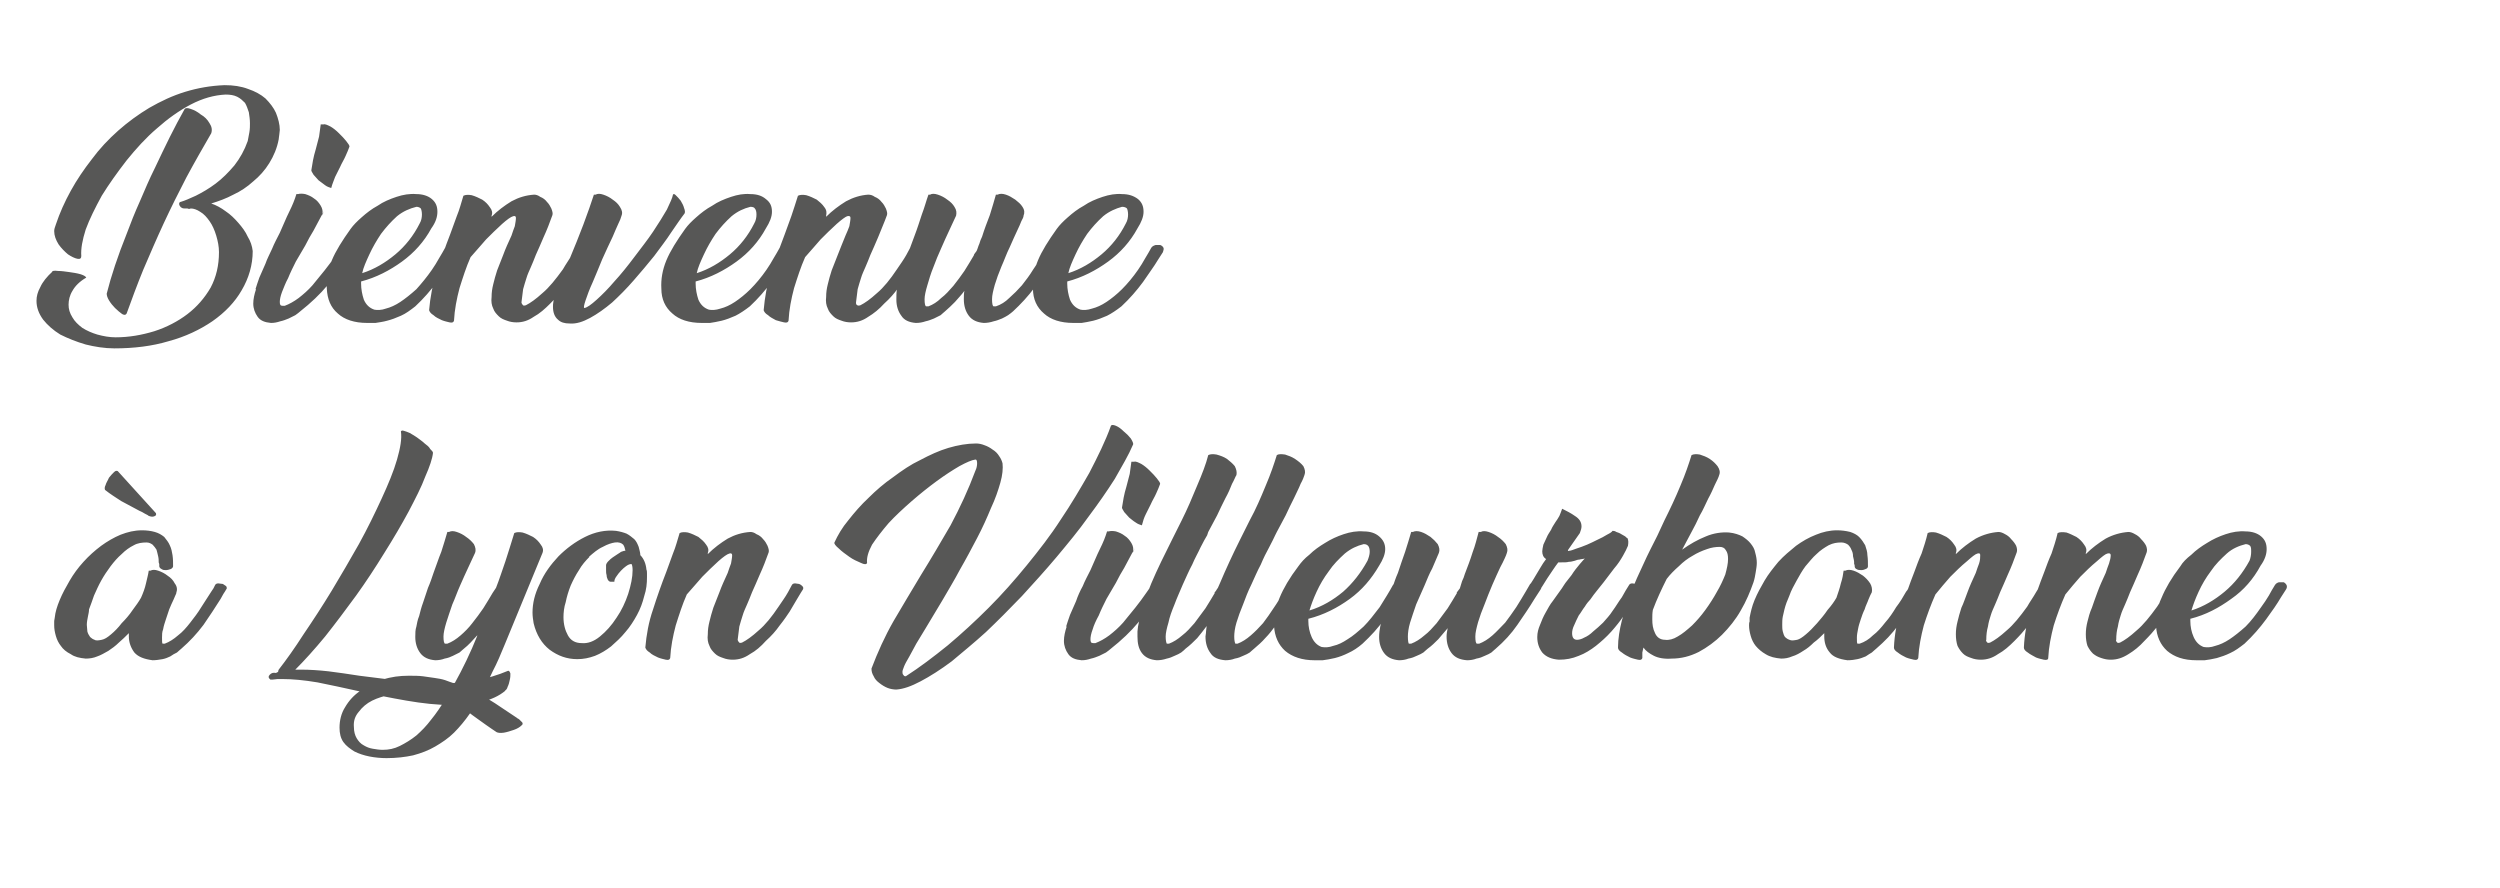 <?xml version="1.0" standalone="no"?><!DOCTYPE svg PUBLIC "-//W3C//DTD SVG 1.1//EN" "http://www.w3.org/Graphics/SVG/1.1/DTD/svg11.dtd"><svg xmlns="http://www.w3.org/2000/svg" version="1.1" width="452.1px" height="160.5px" viewBox="0 -1 452.1 160.5" style="top:-1px">  <desc>Bienvenue à Lyon Villeurbanne</desc>  <defs/>  <g id="Polygon9310">    <path d="M 31.3 101.4 C 31.3 101.6 31.1 101.8 30.9 101.9 C 30.6 102 30.3 102.1 30 102.1 C 29.7 102.1 29.5 102.1 29.2 101.9 C 29 101.8 28.8 101.6 28.8 101.4 C 28.8 101.3 28.8 101.1 28.8 101 C 28.8 100.9 28.7 100.8 28.7 100.7 C 28.7 100.4 28.7 100 28.6 99.6 C 28.5 99.1 28.4 98.8 28.3 98.4 C 28.1 98.1 27.9 97.8 27.6 97.5 C 27.3 97.3 27 97.1 26.5 97.1 C 25.7 97.1 24.9 97.2 24.2 97.6 C 23.4 98 22.7 98.5 22 99.2 C 21.3 99.8 20.6 100.6 20 101.4 C 19.4 102.2 18.8 103.1 18.3 104 C 17.8 104.9 17.4 105.8 17 106.7 C 16.7 107.6 16.4 108.4 16.1 109.2 C 16.1 109.6 16 110 15.9 110.5 C 15.8 111 15.7 111.5 15.7 112 C 15.7 112.4 15.8 112.8 15.8 113.2 C 15.9 113.6 16.1 113.9 16.3 114.2 C 16.5 114.4 16.8 114.6 17.1 114.7 C 17.4 114.9 17.9 114.8 18.4 114.7 C 18.9 114.6 19.4 114.3 20.1 113.7 C 20.7 113.2 21.4 112.5 22 111.7 C 22.7 111 23.4 110.2 24 109.3 C 24.6 108.5 25.1 107.8 25.5 107.1 C 25.9 106.2 26.2 105.4 26.4 104.5 C 26.6 103.6 26.8 102.9 26.9 102.2 C 26.9 102.2 27.2 102.2 27.2 102.2 C 27.6 102 28 102 28.6 102.2 C 29.2 102.4 29.8 102.7 30.3 103.1 C 30.9 103.5 31.3 103.9 31.6 104.5 C 32 105 32.1 105.6 31.9 106.1 C 31.9 106.3 31.8 106.5 31.7 106.7 C 31.6 106.9 31.5 107.2 31.4 107.4 C 31.1 108 30.9 108.5 30.6 109.2 C 30.4 109.8 30.2 110.4 30 111 C 29.8 111.6 29.6 112.2 29.5 112.8 C 29.3 113.3 29.3 113.8 29.3 114.3 C 29.3 114.9 29.3 115.3 29.4 115.4 C 29.4 115.4 29.8 115.4 29.8 115.4 C 30.6 115.1 31.4 114.6 32.2 113.9 C 33 113.3 33.7 112.5 34.4 111.6 C 35.1 110.7 35.8 109.8 36.4 108.8 C 37 107.9 37.6 106.9 38.2 106 C 38.3 105.8 38.5 105.6 38.6 105.4 C 38.7 105.2 38.8 105 38.9 104.8 C 39 104.6 39.2 104.5 39.5 104.5 C 39.7 104.5 40 104.6 40.3 104.6 C 40.5 104.7 40.7 104.9 40.9 105 C 41 105.2 41.1 105.4 40.9 105.6 C 40.8 105.8 40.6 106.1 40.4 106.4 C 40.2 106.7 40.1 107 39.9 107.3 C 38.9 108.9 37.9 110.4 36.8 112 C 35.6 113.6 34.3 115 32.8 116.3 C 32.6 116.5 32.3 116.7 32 117 C 31.6 117.2 31.2 117.4 30.8 117.7 C 30.4 117.9 29.9 118.1 29.4 118.2 C 28.8 118.3 28.2 118.4 27.6 118.4 C 26.1 118.2 25 117.8 24.3 117 C 23.7 116.2 23.3 115.2 23.3 114.1 C 23.3 114.1 23.3 113.5 23.3 113.5 C 22.7 114.1 22.1 114.7 21.5 115.2 C 20.9 115.8 20.2 116.3 19.6 116.7 C 18.9 117.1 18.2 117.5 17.6 117.7 C 16.9 118 16.2 118.1 15.5 118.1 C 14.4 118 13.5 117.8 12.8 117.3 C 12 116.9 11.4 116.4 11 115.8 C 10.6 115.3 10.3 114.7 10.1 114 C 9.9 113.3 9.8 112.7 9.8 112.1 C 9.8 111.9 9.8 111.6 9.8 111.4 C 9.8 111.1 9.9 110.9 9.9 110.7 C 10 109.7 10.3 108.7 10.8 107.5 C 11.3 106.3 11.9 105.2 12.6 104 C 13.3 102.8 14.1 101.7 15.1 100.6 C 16.1 99.5 17.1 98.6 18.3 97.7 C 19.4 96.9 20.6 96.2 21.8 95.7 C 23.1 95.2 24.3 94.9 25.7 94.9 C 26.5 94.9 27.3 95 28 95.2 C 28.7 95.4 29.2 95.7 29.7 96.1 C 30.1 96.6 30.5 97.1 30.7 97.6 C 31 98.2 31.1 98.8 31.2 99.4 C 31.3 100.1 31.3 100.7 31.3 101.4 Z M 28.2 91.8 C 28.3 92.1 28.2 92.3 27.8 92.4 C 27.5 92.5 27.1 92.4 26.7 92.2 C 26.7 92.2 26.8 92.2 26.8 92.2 C 26.4 92 26 91.8 25.7 91.6 C 25.3 91.4 25 91.3 24.7 91.1 C 24.7 91.1 24.7 91.1 24.7 91.1 C 23.8 90.6 22.8 90.1 21.9 89.6 C 21 89 20 88.4 19 87.6 C 18.9 87.4 18.9 87.1 19.1 86.7 C 19.2 86.3 19.5 85.9 19.7 85.4 C 20 85 20.3 84.7 20.6 84.4 C 20.9 84.1 21.1 84.1 21.3 84.2 C 21.3 84.2 28.2 91.8 28.2 91.8 Z M 48.9 121.9 C 48.5 121.6 48.5 121.3 48.8 121 C 49.1 120.7 49.4 120.6 49.9 120.7 C 49.9 120.7 50.3 120.5 50.3 120.5 C 50.3 120.4 50.3 120.3 50.4 120.1 C 51.8 118.3 53.3 116.2 54.9 113.7 C 56.6 111.2 58.3 108.6 60 105.8 C 61.7 103 63.3 100.2 64.9 97.4 C 66.5 94.5 67.8 91.8 69 89.2 C 70.2 86.6 71.2 84.2 71.8 82.1 C 72.4 80 72.7 78.3 72.5 77 C 72.6 76.9 72.7 76.8 73 76.9 C 73.3 77 73.7 77.1 74.1 77.3 C 74.5 77.5 74.9 77.8 75.4 78.1 C 75.9 78.5 76.4 78.8 76.8 79.2 C 77.2 79.5 77.6 79.8 77.8 80.2 C 78.1 80.5 78.3 80.7 78.3 80.9 C 78.2 81.9 77.7 83.4 76.9 85.2 C 76.2 87.1 75.1 89.2 73.9 91.5 C 72.6 93.9 71.2 96.3 69.5 99 C 67.9 101.6 66.2 104.2 64.4 106.7 C 62.5 109.3 60.7 111.7 58.8 114.1 C 56.9 116.4 55.1 118.4 53.4 120.1 C 53.4 120.1 54.5 120.1 54.5 120.1 C 56 120.1 57.6 120.2 59.4 120.4 C 61.1 120.6 63 120.9 65 121.2 C 67.3 121.5 69.7 121.8 72.2 122.1 C 74.7 122.4 77.1 122.6 79.6 122.6 C 81.7 122.6 83.8 122.4 85.9 122.1 C 88 121.7 90 121.1 91.9 120.3 C 92.1 120.3 92.2 120.5 92.3 120.8 C 92.3 121.1 92.3 121.5 92.2 121.9 C 92.1 122.4 92 122.8 91.8 123.2 C 91.7 123.6 91.5 123.8 91.3 123.9 C 91.3 123.9 91.4 123.9 91.4 123.9 C 90.2 124.9 88.8 125.5 87.2 125.9 C 85.5 126.3 83.7 126.5 81.7 126.5 C 79.1 126.5 76.4 126.2 73.5 125.7 C 70.6 125.2 67.7 124.6 64.9 124 C 62.3 123.4 59.8 122.9 57.4 122.4 C 55 122 52.9 121.8 51.1 121.8 C 50.8 121.8 50.5 121.8 50.2 121.8 C 49.9 121.8 49.6 121.9 49.3 121.9 C 49.3 121.9 48.9 121.9 48.9 121.9 Z M 81.2 95.2 C 81.6 95 82 95 82.6 95.2 C 83.2 95.4 83.8 95.7 84.3 96.1 C 84.9 96.5 85.3 96.9 85.7 97.4 C 86 98 86.1 98.5 85.9 99 C 85.9 99 84.6 101.8 84.6 101.8 C 84.2 102.7 83.7 103.7 83.2 104.9 C 82.7 106 82.3 107.2 81.8 108.3 C 81.4 109.5 81 110.6 80.7 111.6 C 80.4 112.6 80.2 113.5 80.2 114.1 C 80.2 114.9 80.3 115.4 80.5 115.4 C 80.5 115.4 80.9 115.4 80.9 115.4 C 81.7 115.1 82.5 114.6 83.3 113.9 C 84 113.3 84.8 112.5 85.4 111.7 C 86.1 110.8 86.8 109.9 87.4 109 C 88 108 88.6 107.1 89.1 106.2 C 89.15 106.21 89.1 106.2 89.1 106.2 C 89.1 106.2 89.7 105.29 89.7 105.3 C 90.3 103.8 90.8 102.2 91.4 100.5 C 91.9 98.9 92.5 97.1 93 95.4 C 93.4 95.2 93.9 95.2 94.5 95.3 C 95.2 95.5 95.8 95.8 96.4 96.1 C 97 96.5 97.4 96.9 97.8 97.5 C 98.2 98 98.3 98.5 98.1 99 C 98.1 99 91.3 115.5 91.3 115.5 C 90.6 117.2 89.9 118.9 89.1 120.4 C 88.4 121.9 87.7 123.4 87 124.7 C 88.1 125.3 89.3 126 90.3 126.7 C 91.4 127.4 92.5 128.2 93.6 128.9 C 93.6 128.9 93.5 128.9 93.5 128.9 C 93.6 128.9 93.8 129 93.9 129.1 C 94 129.2 94.1 129.3 94.2 129.4 C 94.6 129.7 94.6 130 94.3 130.2 C 94 130.5 93.5 130.8 92.9 131 C 92.3 131.2 91.7 131.4 91.1 131.5 C 90.4 131.6 90 131.5 89.8 131.4 C 89.79 131.42 87.9 130.1 87.9 130.1 C 87.9 130.1 84.96 128.01 85 128 C 84.1 129.3 83.1 130.5 82.1 131.5 C 81.1 132.5 79.9 133.3 78.7 134 C 77.5 134.7 76.2 135.2 74.7 135.6 C 73.3 135.9 71.7 136.1 69.9 136.1 C 68.9 136.1 67.8 136 66.8 135.8 C 65.8 135.6 64.9 135.3 64.1 134.9 C 63.3 134.4 62.6 133.9 62.1 133.2 C 61.6 132.5 61.4 131.6 61.4 130.6 C 61.4 129.3 61.7 128 62.4 126.9 C 63.1 125.7 64 124.7 65.2 123.9 C 66.3 123.1 67.6 122.4 69.2 121.9 C 70.7 121.4 72.3 121.2 73.9 121.2 C 74.9 121.2 75.7 121.2 76.5 121.3 C 77.3 121.4 78 121.5 78.6 121.6 C 79.3 121.7 79.9 121.8 80.5 122 C 81 122.2 81.6 122.4 82.2 122.6 C 83.7 119.9 85.1 117 86.3 114 C 86.3 114 86.3 113.9 86.3 113.9 C 85.9 114.3 85.5 114.8 85.1 115.2 C 84.7 115.6 84.3 116 83.9 116.3 C 83.7 116.5 83.4 116.7 83.1 117 C 82.7 117.2 82.3 117.4 81.9 117.6 C 81.5 117.8 81 118 80.4 118.1 C 79.9 118.3 79.3 118.4 78.7 118.4 C 77.5 118.3 76.6 117.9 76 117.1 C 75.4 116.3 75.1 115.3 75.1 114.2 C 75.1 113.5 75.1 112.9 75.3 112.3 C 75.4 111.8 75.5 111.1 75.8 110.4 C 76 109.6 76.2 108.8 76.5 108 C 76.8 107.1 77.1 106.2 77.4 105.3 C 77.8 104.4 78.1 103.5 78.4 102.6 C 78.9 101.3 79.3 100 79.8 98.8 C 80.2 97.5 80.6 96.3 80.9 95.2 C 80.9 95.2 81.2 95.2 81.2 95.2 Z M 69.2 134.6 C 70.3 134.6 71.3 134.4 72.3 133.9 C 73.3 133.4 74.3 132.8 75.3 132 C 76.2 131.2 77.1 130.3 78 129.1 C 78.9 128 79.7 126.8 80.5 125.5 C 79.6 125.1 78.5 124.8 77.5 124.6 C 76.4 124.4 75.3 124.3 74 124.2 C 72.9 124.2 71.8 124.4 70.6 124.6 C 69.4 124.9 68.3 125.2 67.3 125.7 C 66.3 126.2 65.5 126.9 64.9 127.7 C 64.2 128.5 63.9 129.4 64 130.5 C 64 131.3 64.2 132 64.5 132.5 C 64.8 133 65.2 133.5 65.8 133.8 C 66.3 134.1 66.8 134.3 67.4 134.4 C 68 134.5 68.6 134.6 69.2 134.6 Z M 111.4 95 C 112.1 95.1 112.8 95.3 113.3 95.5 C 113.9 95.8 114.3 96.2 114.7 96.5 C 115.1 96.9 115.3 97.4 115.5 97.9 C 115.6 98.4 115.8 98.9 115.8 99.4 C 116.4 100 116.8 100.9 116.9 102 C 117 102.2 117 102.5 117 102.7 C 117 102.9 117 103.1 117 103.4 C 117 104.5 116.9 105.6 116.5 106.8 C 116.2 108 115.8 109.1 115.2 110.2 C 114.6 111.3 113.9 112.4 113.1 113.3 C 112.3 114.3 111.4 115.1 110.5 115.9 C 109.6 116.6 108.6 117.2 107.6 117.6 C 106.5 118 105.5 118.2 104.4 118.2 C 102.5 118.2 100.9 117.6 99.4 116.5 C 98 115.4 97 113.8 96.5 111.7 C 96.4 111.1 96.3 110.4 96.3 109.8 C 96.3 108.1 96.7 106.4 97.6 104.6 C 98.4 102.7 99.6 101.1 101 99.6 C 102.4 98.2 104 97 105.8 96.1 C 107.6 95.2 109.5 94.8 111.4 95 Z M 110.4 104.2 C 110.2 104.2 110 104 109.9 103.8 C 109.8 103.6 109.7 103.3 109.7 103 C 109.6 102.7 109.6 102.4 109.6 102.1 C 109.6 101.8 109.6 101.5 109.6 101.2 C 109.6 101 109.8 100.7 110 100.5 C 110.3 100.2 110.5 100 110.8 99.8 C 111.1 99.6 111.4 99.4 111.7 99.2 C 112 99 112.2 98.9 112.3 98.8 C 112.6 98.7 112.8 98.6 113.1 98.6 C 113 98.1 112.9 97.8 112.7 97.5 C 112.4 97.2 111.9 97 111.2 97.1 C 110.6 97.2 109.9 97.4 109 97.9 C 108.1 98.3 107.3 99 106.5 99.7 C 106.5 99.7 106.6 99.7 106.6 99.7 C 105.9 100.4 105.2 101.2 104.7 102.1 C 104.1 103 103.6 104 103.2 104.9 C 102.8 105.9 102.5 106.9 102.3 107.9 C 102 108.8 101.9 109.8 101.9 110.6 C 101.9 111.9 102.2 113 102.7 113.9 C 103.2 114.8 104 115.3 105.2 115.3 C 106.3 115.4 107.4 115 108.5 114.1 C 109.6 113.2 110.6 112.1 111.5 110.7 C 112.4 109.4 113.1 107.9 113.6 106.4 C 114.1 104.8 114.4 103.4 114.4 102.1 C 114.4 101.5 114.3 101.1 114.2 101 C 113.9 101 113.6 101.1 113.2 101.4 C 112.9 101.6 112.6 101.9 112.3 102.2 C 112 102.5 111.7 102.9 111.5 103.2 C 111.2 103.6 111.1 103.9 111.1 104.2 C 111.1 104.2 110.4 104.2 110.4 104.2 Z M 142.8 109.6 C 142.4 110.2 141.8 111.1 141 112.1 C 140.3 113.1 139.5 114 138.5 114.9 C 137.6 115.9 136.7 116.7 135.6 117.3 C 134.6 118 133.6 118.3 132.5 118.3 C 131.9 118.3 131.3 118.2 130.8 118 C 130.2 117.8 129.7 117.6 129.3 117.2 C 128.9 116.8 128.5 116.4 128.3 115.8 C 128 115.2 127.9 114.5 128 113.7 C 128 112.9 128.1 112.2 128.3 111.4 C 128.5 110.6 128.7 109.8 129 108.9 C 129.3 108.1 129.7 107.1 130.1 106.1 C 130.5 105 131 103.9 131.6 102.6 C 131.8 102 132 101.4 132.2 100.9 C 132.3 100.3 132.4 99.8 132.4 99.4 C 132.4 99.1 132.2 99 131.9 99.1 C 131.5 99.2 130.8 99.7 129.9 100.5 C 128.9 101.4 127.9 102.4 127 103.3 C 126.1 104.3 125.2 105.4 124.2 106.5 C 123.4 108.3 122.8 110.2 122.2 112.1 C 121.7 114 121.3 116 121.2 118 C 121.1 118.3 120.9 118.4 120.4 118.3 C 120 118.2 119.5 118.1 119 117.9 C 118.4 117.6 117.9 117.4 117.5 117 C 117 116.7 116.8 116.4 116.7 116.1 C 116.9 113.8 117.3 111.5 118.1 109.2 C 118.8 107 119.6 104.7 120.5 102.4 C 120.9 101.3 121.3 100.2 121.7 99.1 C 122.2 97.9 122.5 96.7 122.9 95.4 C 123.3 95.2 123.8 95.2 124.4 95.3 C 125.1 95.5 125.7 95.8 126.3 96.1 C 126.8 96.5 127.3 96.9 127.7 97.5 C 128.1 98 128.2 98.5 128 99 C 128 99 128 99 128 99 C 128 99.1 128 99.1 128 99.2 C 129.1 98.1 130.3 97.2 131.6 96.4 C 132.9 95.7 134.2 95.3 135.7 95.2 C 136 95.2 136.4 95.3 136.8 95.6 C 137.3 95.8 137.7 96.1 138 96.5 C 138.4 96.9 138.6 97.3 138.8 97.7 C 139 98.2 139.1 98.6 139 98.9 C 138.5 100.3 138 101.6 137.4 102.9 C 136.9 104.1 136.4 105.2 136 106.1 C 135.7 106.9 135.4 107.6 135.1 108.3 C 134.8 109 134.5 109.6 134.3 110.3 C 134.1 110.9 133.9 111.6 133.7 112.3 C 133.6 113 133.5 113.8 133.4 114.7 C 133.4 114.8 133.5 115 133.6 115.1 C 133.7 115.3 133.9 115.3 134.2 115.2 C 135 114.8 136 114.1 137.2 113 C 138.4 112 139.6 110.5 140.8 108.7 C 141.4 107.8 142 107 142.5 106.1 C 142.5 106.1 143.2 104.8 143.2 104.8 C 143.3 104.6 143.5 104.5 143.8 104.5 C 144 104.5 144.3 104.6 144.5 104.6 C 144.8 104.7 145 104.9 145.1 105 C 145.3 105.2 145.3 105.4 145.2 105.6 C 145.17 105.57 142.8 109.6 142.8 109.6 C 142.8 109.6 142.78 109.57 142.8 109.6 Z M 156.8 100.8 C 156.7 101.1 156.3 101.1 155.7 100.8 C 155 100.5 154.3 100.2 153.6 99.7 C 152.9 99.2 152.2 98.7 151.7 98.2 C 151.1 97.7 150.8 97.3 150.9 97.1 C 151.5 95.8 152.3 94.4 153.4 93.1 C 154.5 91.7 155.7 90.3 157.1 89 C 158.4 87.7 159.9 86.4 161.5 85.3 C 163.1 84.1 164.7 83 166.4 82.2 C 168.1 81.3 169.8 80.5 171.5 80 C 173.2 79.5 174.9 79.2 176.5 79.2 C 177 79.2 177.5 79.3 178 79.5 C 178.6 79.7 179.1 80 179.5 80.3 C 180 80.6 180.4 81 180.7 81.5 C 181 81.9 181.2 82.4 181.3 82.8 C 181.4 83.7 181.3 84.9 180.9 86.3 C 180.5 87.7 180 89.2 179.2 90.9 C 178.5 92.6 177.7 94.4 176.7 96.3 C 175.7 98.2 174.7 100.1 173.6 102 C 172.6 103.9 171.5 105.7 170.4 107.6 C 169.3 109.4 168.3 111.1 167.4 112.6 C 166.8 113.6 166.2 114.6 165.7 115.4 C 165.2 116.3 164.8 117.1 164.4 117.8 C 164 118.5 163.7 119 163.5 119.5 C 163.3 120 163.2 120.3 163.2 120.5 C 163.2 120.7 163.2 120.9 163.4 121.1 C 163.5 121.3 163.7 121.3 163.8 121.3 C 166.3 119.7 168.8 117.8 171.4 115.7 C 173.9 113.6 176.4 111.3 178.8 108.9 C 181.2 106.5 183.5 103.9 185.7 101.2 C 187.9 98.5 190 95.8 191.8 93 C 193.7 90.2 195.4 87.3 197 84.5 C 198.5 81.6 199.9 78.8 200.9 76 C 201 75.8 201.3 75.8 201.8 76 C 202.3 76.2 202.8 76.6 203.2 77 C 203.7 77.4 204.1 77.8 204.5 78.3 C 204.8 78.8 205 79.2 204.9 79.4 C 204.1 81.3 202.9 83.3 201.6 85.6 C 200.2 87.8 198.6 90.1 196.8 92.5 C 195.1 94.9 193.1 97.3 191.1 99.7 C 189 102.2 186.9 104.5 184.8 106.8 C 182.6 109.1 180.4 111.3 178.3 113.3 C 176.1 115.3 174 117 172.1 118.6 C 170.1 120.1 168.2 121.3 166.5 122.2 C 164.8 123.1 163.4 123.6 162.1 123.7 C 161.6 123.7 161 123.6 160.5 123.4 C 160 123.2 159.5 122.9 159 122.5 C 158.6 122.2 158.2 121.8 158 121.3 C 157.7 120.8 157.6 120.4 157.6 119.9 C 158.7 117 160 114.1 161.6 111.3 C 163.2 108.6 164.9 105.7 166.6 102.9 C 168.4 100 170.1 97.1 171.9 94 C 173.6 90.8 175.1 87.6 176.4 84.1 C 176.6 83.7 176.7 83.2 176.7 82.8 C 176.7 82.3 176.6 82.1 176.4 82.1 C 175.7 82.2 174.8 82.6 173.5 83.3 C 172.3 84 170.9 84.9 169.4 86 C 167.9 87.1 166.4 88.3 164.9 89.6 C 163.3 91 161.9 92.3 160.7 93.6 C 159.5 95 158.5 96.3 157.7 97.5 C 157 98.8 156.7 99.9 156.8 100.8 C 156.8 100.8 156.8 100.8 156.8 100.8 Z M 200.5 95.1 C 200.8 95 201.3 95 201.8 95.1 C 202.4 95.3 202.9 95.5 203.4 95.9 C 203.9 96.2 204.3 96.7 204.6 97.2 C 204.9 97.7 205 98.2 204.9 98.7 C 204.9 98.7 203.3 101.7 203.3 101.7 C 202.8 102.5 202.3 103.4 201.8 104.4 C 201.2 105.4 200.7 106.3 200.1 107.3 C 199.6 108.3 199.1 109.3 198.7 110.3 C 198.2 111.2 197.8 112.1 197.6 112.8 C 197.3 113.6 197.2 114.2 197.2 114.6 C 197.2 115.1 197.3 115.3 197.7 115.3 C 197.7 115.3 198.1 115.3 198.1 115.3 C 198.9 115 199.8 114.5 200.6 113.9 C 201.5 113.2 202.3 112.5 203.1 111.6 C 203.8 110.7 204.6 109.8 205.3 108.9 C 206 108 206.7 107.1 207.3 106.2 C 207.3 106.2 208 105.2 208 105.2 C 208.1 105.1 208.3 105 208.6 105 C 208.9 105 209.1 105 209.4 105.1 C 209.6 105.2 209.8 105.3 209.9 105.5 C 210 105.6 210 105.8 209.8 106 C 209.8 106 209.8 106 209.8 106 C 208.6 107.9 207.3 109.7 205.9 111.5 C 204.5 113.2 202.8 114.8 200.9 116.3 C 200.7 116.5 200.4 116.7 200 117 C 199.6 117.2 199.2 117.4 198.8 117.6 C 198.3 117.8 197.8 118 197.3 118.1 C 196.7 118.3 196.2 118.4 195.6 118.4 C 194.5 118.3 193.7 118 193.2 117.3 C 192.7 116.6 192.4 115.8 192.4 114.9 C 192.4 114.1 192.6 113.2 192.9 112.3 C 192.9 112.3 192.8 112.3 192.8 112.3 C 193 111.7 193.2 111 193.5 110.2 C 193.8 109.5 194.2 108.6 194.6 107.7 C 194.9 106.8 195.3 105.9 195.8 105 C 196.2 104 196.7 103.1 197.2 102.1 C 197.8 100.8 198.3 99.5 198.9 98.3 C 199.5 97.1 199.9 96.1 200.2 95.1 C 200.2 95.1 200.5 95.1 200.5 95.1 Z M 204.8 99 C 204.8 99 204.9 98.7 204.9 98.7 C 205.2 98.3 205.3 98 205.3 98 C 205.3 98 205.2 98.3 204.8 99 Z M 205.1 82.5 C 205.4 82.4 205.8 82.6 206.4 82.9 C 206.9 83.2 207.4 83.6 207.9 84.1 C 208.4 84.6 208.9 85.1 209.2 85.5 C 209.6 86 209.8 86.3 209.8 86.5 C 209.6 87 209.4 87.6 209.1 88.2 C 208.8 88.9 208.4 89.5 208.1 90.2 C 207.8 90.8 207.5 91.4 207.2 92 C 206.9 92.6 206.7 93.2 206.5 94 C 206.2 93.9 205.8 93.8 205.4 93.5 C 204.9 93.2 204.6 92.9 204.2 92.6 C 203.9 92.3 203.6 91.9 203.3 91.6 C 203.1 91.2 202.9 91 202.9 90.8 C 203 90.2 203.1 89.7 203.2 89 C 203.3 88.4 203.5 87.7 203.7 87 C 203.9 86.3 204.1 85.5 204.3 84.7 C 204.4 83.9 204.5 83.2 204.6 82.5 C 204.6 82.5 205.1 82.5 205.1 82.5 Z M 218.3 95.8 C 218 96.3 217.6 97 217.1 98 C 216.7 98.9 216.1 99.9 215.6 101.1 C 215 102.2 214.5 103.4 213.9 104.7 C 213.4 105.9 212.8 107.2 212.4 108.3 C 211.9 109.5 211.5 110.6 211.3 111.6 C 211 112.6 210.8 113.5 210.8 114.1 C 210.8 114.8 210.9 115.2 211 115.4 C 211 115.4 211.4 115.4 211.4 115.4 C 212.2 115.1 213 114.6 213.8 113.9 C 214.6 113.3 215.3 112.5 216 111.7 C 216.7 110.8 217.3 109.9 218 109 C 218.6 108 219.2 107.1 219.7 106.2 C 219.7 106.2 219.6 106.2 219.6 106.2 C 219.8 106 220 105.7 220.1 105.5 C 220.3 105.3 220.4 105 220.6 104.8 C 220.7 104.6 220.8 104.5 221.1 104.5 C 221.4 104.5 221.6 104.6 221.9 104.6 C 222.1 104.7 222.3 104.9 222.5 105 C 222.6 105.2 222.6 105.4 222.5 105.6 C 222.5 105.6 221.4 107.5 221.4 107.5 C 220.9 108.2 220.5 109 219.9 109.8 C 219.4 110.5 218.9 111.3 218.3 112.1 C 217.7 112.9 217.1 113.7 216.5 114.4 C 215.8 115.1 215.2 115.7 214.4 116.3 C 214.2 116.5 214 116.7 213.6 117 C 213.3 117.2 212.9 117.4 212.4 117.6 C 212 117.8 211.5 118 211 118.1 C 210.4 118.3 209.8 118.4 209.2 118.4 C 208 118.3 207.1 117.9 206.5 117.1 C 205.9 116.3 205.7 115.3 205.7 114.1 C 205.7 113.9 205.7 113.6 205.7 113.2 C 205.7 112.9 205.8 112.6 205.8 112.3 C 206.3 109.7 207.1 107.1 208.2 104.5 C 209.3 101.9 210.6 99.3 211.9 96.7 C 211.9 96.7 213.7 93.1 213.7 93.1 C 214.7 91.1 215.6 89 216.5 86.8 C 217.4 84.7 218.1 82.9 218.5 81.3 C 218.9 81.1 219.4 81.1 220 81.2 C 220.7 81.4 221.3 81.6 221.9 82 C 222.4 82.4 222.9 82.8 223.3 83.3 C 223.6 83.9 223.7 84.4 223.6 84.9 C 223.4 85.2 223.2 85.8 222.8 86.5 C 222.5 87.3 222.1 88.2 221.6 89.1 C 221.1 90.1 220.6 91.1 220.1 92.2 C 219.5 93.3 219 94.3 218.5 95.2 C 218.5 95.2 218.3 95.8 218.3 95.8 Z M 230.6 95.8 C 230.4 96.3 230 97 229.5 98 C 229 98.9 228.5 99.9 228 101.1 C 227.4 102.2 226.9 103.4 226.3 104.7 C 225.7 105.9 225.2 107.2 224.8 108.3 C 224.3 109.5 223.9 110.6 223.6 111.6 C 223.3 112.6 223.2 113.5 223.2 114.1 C 223.2 114.8 223.3 115.2 223.4 115.4 C 223.4 115.4 223.8 115.4 223.8 115.4 C 224.6 115.1 225.4 114.6 226.2 113.9 C 226.9 113.3 227.7 112.5 228.4 111.7 C 229.1 110.8 229.7 109.9 230.3 109 C 231 108 231.5 107.1 232.1 106.2 C 232.1 106.2 232 106.2 232 106.2 C 232.2 106 232.3 105.7 232.5 105.5 C 232.6 105.3 232.8 105 232.9 104.8 C 233 104.6 233.2 104.5 233.5 104.5 C 233.7 104.5 234 104.6 234.2 104.6 C 234.5 104.7 234.7 104.9 234.8 105 C 235 105.2 235 105.4 234.9 105.6 C 234.9 105.6 233.8 107.5 233.8 107.5 C 233.3 108.2 232.8 109 232.3 109.8 C 231.8 110.5 231.3 111.3 230.7 112.1 C 230.1 112.9 229.5 113.7 228.8 114.4 C 228.2 115.1 227.5 115.7 226.8 116.3 C 226.6 116.5 226.3 116.7 226 117 C 225.7 117.2 225.3 117.4 224.8 117.6 C 224.4 117.8 223.9 118 223.3 118.1 C 222.8 118.3 222.2 118.4 221.6 118.4 C 220.3 118.3 219.4 117.9 218.9 117.1 C 218.3 116.3 218 115.3 218 114.1 C 218 113.9 218.1 113.6 218.1 113.2 C 218.1 112.9 218.2 112.6 218.2 112.3 C 218.6 109.7 219.4 107.1 220.6 104.5 C 221.7 101.9 222.9 99.3 224.2 96.7 C 224.2 96.7 226 93.1 226 93.1 C 227.1 91.1 228 89 228.9 86.8 C 229.8 84.7 230.4 82.9 230.9 81.3 C 231.2 81.1 231.7 81.1 232.4 81.2 C 233 81.4 233.6 81.6 234.2 82 C 234.8 82.4 235.3 82.8 235.7 83.3 C 236 83.9 236.1 84.4 235.9 84.9 C 235.8 85.2 235.6 85.8 235.2 86.5 C 234.9 87.3 234.4 88.2 234 89.1 C 233.5 90.1 233 91.1 232.5 92.2 C 231.9 93.3 231.4 94.3 230.9 95.2 C 230.9 95.2 230.6 95.8 230.6 95.8 Z M 250.5 98.3 C 250.5 99.2 250.1 100.2 249.4 101.3 C 248 103.7 246.3 105.7 244.1 107.3 C 241.9 108.9 239.4 110.2 236.6 110.9 C 236.6 110.9 236.6 111.3 236.6 111.3 C 236.6 112.3 236.8 113.3 237.2 114.2 C 237.6 115.1 238.2 115.7 239 116 C 239.6 116.1 240.3 116.1 241.1 115.8 C 242 115.6 242.8 115.2 243.7 114.6 C 244.7 114 245.6 113.2 246.6 112.3 C 247.6 111.3 248.5 110.1 249.5 108.8 C 249.9 108.1 250.4 107.4 250.8 106.7 C 251.2 106 251.6 105.4 251.9 104.8 C 252.1 104.5 252.3 104.4 252.6 104.3 C 252.9 104.3 253.2 104.3 253.5 104.3 C 253.7 104.4 253.9 104.6 254 104.8 C 254.1 105 254.1 105.3 253.9 105.6 C 253.9 105.6 253 107 253 107 C 252.3 108.2 251.4 109.5 250.3 111 C 249.3 112.5 247.9 114 246.4 115.4 C 245.6 116.1 244.7 116.7 243.8 117.1 C 243 117.5 242.2 117.8 241.4 118 C 240.6 118.2 239.9 118.3 239.2 118.4 C 238.6 118.4 238.1 118.4 237.7 118.4 C 235.5 118.4 233.7 117.8 232.4 116.7 C 231.2 115.6 230.5 114.1 230.4 112.2 C 230.3 110.5 230.7 108.8 231.4 107.1 C 232.1 105.4 233.2 103.5 234.8 101.4 C 235.3 100.7 235.9 100 236.8 99.3 C 237.6 98.5 238.6 97.8 239.6 97.2 C 240.7 96.5 241.8 96 243 95.6 C 244.2 95.2 245.4 95 246.6 95.1 C 247.8 95.1 248.7 95.4 249.4 96 C 250.1 96.6 250.5 97.3 250.5 98.3 C 250.5 98.3 250.5 98.3 250.5 98.3 Z M 246.6 97.4 C 245.4 97.7 244.3 98.2 243.2 99.1 C 242.1 100.1 241.1 101.1 240.3 102.3 C 239.4 103.5 238.7 104.7 238.1 106 C 237.5 107.3 237.1 108.4 236.8 109.4 C 239.1 108.7 241.1 107.5 242.9 106 C 244.6 104.5 246.1 102.6 247.3 100.4 C 247.5 99.9 247.7 99.3 247.7 98.8 C 247.7 98.3 247.6 97.9 247.4 97.7 C 247.2 97.5 247 97.4 246.6 97.4 Z M 267.8 95.2 C 268.1 95 268.6 95 269.2 95.2 C 269.8 95.4 270.4 95.7 270.9 96.1 C 271.5 96.5 271.9 96.9 272.3 97.4 C 272.6 98 272.7 98.5 272.5 99 C 272.4 99.3 272.3 99.6 272.1 100 C 271.9 100.5 271.6 101 271.3 101.6 C 270.9 102.5 270.4 103.5 269.9 104.7 C 269.4 105.9 268.9 107.1 268.5 108.2 C 268 109.4 267.6 110.5 267.3 111.5 C 267 112.6 266.8 113.4 266.8 114.1 C 266.8 114.9 266.9 115.4 267.1 115.4 C 267.1 115.4 267.5 115.4 267.5 115.4 C 268.3 115.1 269.1 114.6 269.9 113.9 C 270.7 113.2 271.4 112.4 272.2 111.6 C 272.9 110.7 273.5 109.8 274.2 108.8 C 274.8 107.8 275.4 106.9 275.9 106 C 275.9 106 276.6 104.8 276.6 104.8 C 276.7 104.5 277 104.4 277.3 104.3 C 277.6 104.3 277.9 104.3 278.1 104.3 C 278.4 104.4 278.6 104.6 278.7 104.8 C 278.8 105 278.8 105.3 278.6 105.6 C 278.6 105.6 277.5 107.3 277.5 107.3 C 276.6 108.8 275.5 110.4 274.4 112 C 273.3 113.6 272 115 270.5 116.3 C 270.3 116.5 270 116.7 269.7 117 C 269.4 117.2 269 117.4 268.5 117.6 C 268.1 117.8 267.6 118 267 118.1 C 266.5 118.3 265.9 118.4 265.3 118.4 C 264 118.3 263.1 117.9 262.5 117.1 C 261.9 116.3 261.6 115.3 261.6 114.1 C 261.6 113.6 261.7 113.1 261.8 112.6 C 261.2 113.3 260.7 113.9 260.1 114.6 C 259.5 115.2 258.9 115.8 258.2 116.3 C 258 116.5 257.7 116.7 257.4 117 C 257.1 117.2 256.7 117.4 256.2 117.6 C 255.8 117.8 255.3 118 254.7 118.1 C 254.2 118.3 253.6 118.4 253 118.4 C 251.8 118.3 250.9 117.9 250.3 117.1 C 249.7 116.3 249.4 115.3 249.4 114.2 C 249.4 113.5 249.5 112.9 249.6 112.3 C 249.7 111.8 249.9 111.1 250.1 110.4 C 250.3 109.6 250.6 108.8 250.9 108 C 251.1 107.1 251.5 106.2 251.8 105.3 C 252.1 104.4 252.4 103.5 252.8 102.6 C 253.2 101.3 253.7 100 254.1 98.8 C 254.5 97.5 254.9 96.3 255.2 95.2 C 255.2 95.2 255.5 95.2 255.5 95.2 C 255.9 95 256.4 95 257 95.2 C 257.6 95.4 258.1 95.7 258.7 96.1 C 259.2 96.5 259.6 96.9 260 97.4 C 260.3 98 260.4 98.5 260.2 99 C 260.2 99 259 101.8 259 101.8 C 258.5 102.7 258.1 103.7 257.6 104.9 C 257.1 106 256.6 107.2 256.1 108.3 C 255.7 109.5 255.3 110.6 255 111.6 C 254.7 112.6 254.6 113.5 254.6 114.1 C 254.6 114.9 254.7 115.4 254.8 115.4 C 254.8 115.4 255.2 115.4 255.2 115.4 C 256 115.1 256.8 114.6 257.6 113.9 C 258.4 113.3 259.1 112.5 259.8 111.7 C 260.5 110.8 261.1 109.9 261.8 109 C 262.4 108 263 107.1 263.5 106.2 C 263.5 106.2 263.4 106.2 263.4 106.2 C 263.5 106.1 263.6 105.9 263.7 105.8 C 263.8 105.7 263.9 105.5 264 105.4 C 264.1 105 264.3 104.5 264.4 104.1 C 264.6 103.7 264.8 103.2 264.9 102.8 C 265.4 101.5 265.9 100.2 266.3 98.9 C 266.8 97.6 267.1 96.3 267.4 95.2 C 267.4 95.2 267.8 95.2 267.8 95.2 Z M 293.6 110.4 C 293 111.3 292.2 112.3 291.4 113.2 C 290.5 114.2 289.6 115 288.6 115.8 C 287.7 116.5 286.6 117.2 285.5 117.6 C 284.3 118.1 283.2 118.3 281.9 118.3 C 280.6 118.2 279.6 117.8 278.9 117 C 278.3 116.2 278 115.3 278 114.2 C 278 113.4 278.2 112.7 278.5 112 C 278.8 111.2 279.1 110.5 279.5 109.8 C 279.9 109.1 280.3 108.3 280.8 107.7 C 281.3 107 281.8 106.3 282.3 105.6 C 282.4 105.5 282.5 105.3 282.7 105 C 282.8 104.8 283 104.6 283.1 104.4 C 283.1 104.4 284.2 103 284.2 103 C 284.7 102.2 285.2 101.6 285.7 101 C 286.2 100.4 286.5 100.1 286.6 100 C 286.3 100.1 285.9 100.1 285.6 100.2 C 285.3 100.2 285.1 100.3 284.8 100.4 C 284.4 100.5 284.1 100.6 283.7 100.6 C 283.4 100.7 282.9 100.7 282.3 100.7 C 282.3 100.7 281.8 100.7 281.8 100.7 C 281.1 101.6 280.5 102.6 279.8 103.6 C 279.2 104.6 278.6 105.5 278 106.4 C 277.9 106.6 277.7 106.7 277.4 106.7 C 277.2 106.7 276.9 106.6 276.7 106.6 C 276.4 106.5 276.2 106.4 276.1 106.2 C 276 106.1 276 105.9 276.1 105.7 C 276.4 105.3 276.6 104.8 276.9 104.4 C 277.2 103.9 277.5 103.5 277.7 103.1 C 278 102.6 278.3 102.1 278.6 101.6 C 278.9 101.1 279.2 100.6 279.6 100.1 C 279.1 99.8 278.9 99.3 278.9 98.7 C 278.9 98.4 279 98 279.1 97.5 C 279.3 97.1 279.5 96.6 279.7 96.2 C 279.9 95.7 280.2 95.3 280.5 94.8 C 280.7 94.3 281 93.9 281.3 93.4 C 281.5 93.1 281.8 92.7 282 92.3 C 282.2 91.9 282.3 91.5 282.5 91 C 283.3 91.4 284.1 91.8 284.8 92.3 C 285.6 92.8 286 93.4 286 94.2 C 286 94.5 285.9 94.9 285.7 95.4 C 285.7 95.4 283.6 98.4 283.6 98.4 C 283.5 98.6 283.5 98.7 283.8 98.6 C 284.1 98.6 284.5 98.4 285.1 98.2 C 285.7 98 286.3 97.8 287 97.5 C 287.7 97.2 288.3 96.9 288.9 96.6 C 289.6 96.3 290.1 96 290.6 95.7 C 291.2 95.4 291.5 95.2 291.6 95 C 291.8 95 292 95 292.3 95.2 C 292.6 95.3 292.9 95.4 293.2 95.6 C 293.4 95.7 293.7 95.9 293.9 96 C 294.1 96.2 294.2 96.3 294.3 96.3 C 294.5 96.7 294.5 97.1 294.4 97.7 C 294.2 98.2 293.9 98.8 293.5 99.5 C 293.1 100.2 292.6 101 291.9 101.8 C 291.3 102.6 290.7 103.4 290 104.3 C 289.6 104.8 289.2 105.3 288.8 105.8 C 288.4 106.3 288 106.8 287.6 107.4 C 287.3 107.7 286.9 108.2 286.6 108.7 C 286.2 109.2 285.9 109.8 285.5 110.3 C 285.2 110.9 284.9 111.5 284.7 112 C 284.4 112.6 284.3 113.1 284.3 113.5 C 284.3 114.3 284.6 114.7 285.2 114.7 C 285.5 114.7 286 114.6 286.5 114.3 C 287 114.1 287.6 113.7 288.1 113.2 C 288.7 112.7 289.3 112.2 289.9 111.6 C 290.5 110.9 291.1 110.3 291.6 109.5 C 292.2 108.7 292.7 107.8 293.3 107 C 293.8 106.1 294.2 105.4 294.6 104.8 C 294.7 104.6 294.9 104.5 295.2 104.5 C 295.4 104.5 295.7 104.6 295.9 104.6 C 296.2 104.7 296.4 104.9 296.5 105 C 296.7 105.2 296.7 105.4 296.6 105.6 C 296.3 105.9 296.1 106.2 295.9 106.6 C 295.7 107 295.5 107.3 295.3 107.6 C 295 108.1 294.8 108.6 294.5 109.1 C 294.2 109.5 293.9 110 293.6 110.4 Z M 304.2 98.4 C 305.6 97.4 307 96.6 308.5 96 C 309.9 95.4 311.4 95.2 312.7 95.3 C 313.7 95.4 314.5 95.7 315.1 96 C 315.7 96.4 316.2 96.8 316.6 97.3 C 317 97.8 317.3 98.3 317.4 98.9 C 317.6 99.6 317.7 100.2 317.7 100.8 C 317.7 101.3 317.6 101.9 317.5 102.5 C 317.4 103.1 317.3 103.7 317.1 104.3 C 316.5 106 315.8 107.7 314.8 109.4 C 313.9 111 312.7 112.5 311.4 113.8 C 310.2 115 308.7 116.1 307.2 116.9 C 305.6 117.7 304 118.1 302.3 118.1 C 301 118.2 299.9 118 299.1 117.6 C 298.3 117.2 297.6 116.7 297.2 116.1 C 297.1 116.4 297.1 116.7 297 117 C 297 117.3 297 117.6 297 118 C 296.9 118.3 296.7 118.4 296.2 118.3 C 295.8 118.2 295.3 118.1 294.8 117.9 C 294.2 117.6 293.8 117.4 293.3 117 C 292.8 116.7 292.6 116.4 292.6 116.1 C 292.6 114.5 292.9 112.8 293.3 111.2 C 293.8 109.5 294.3 107.8 295 106.1 C 295.6 104.4 296.4 102.7 297.2 101 C 298 99.2 298.9 97.5 299.7 95.9 C 299.7 95.9 301 93.1 301 93.1 C 302 91.1 303 89 303.9 86.8 C 304.8 84.7 305.4 82.9 305.9 81.3 C 306.3 81.1 306.8 81.1 307.4 81.2 C 308 81.4 308.6 81.6 309.2 82 C 309.8 82.4 310.2 82.8 310.6 83.3 C 311 83.9 311.1 84.4 310.9 84.9 C 310.8 85.3 310.5 85.9 310.1 86.7 C 309.8 87.4 309.4 88.3 308.9 89.2 C 308.4 90.2 308 91.2 307.4 92.2 C 306.9 93.3 306.4 94.3 305.9 95.2 C 305.9 95.2 304.2 98.4 304.2 98.4 Z M 301.4 103.7 C 300.5 105.5 299.6 107.4 298.9 109.3 C 298.8 109.9 298.8 110.4 298.8 111 C 298.8 111.9 298.9 112.7 299.3 113.5 C 299.6 114.2 300.2 114.7 301.1 114.7 C 301.8 114.8 302.6 114.6 303.4 114.1 C 304.3 113.6 305.1 112.9 306 112.1 C 306.8 111.3 307.6 110.4 308.4 109.3 C 309.2 108.2 309.9 107.1 310.5 106 C 311.1 105 311.6 103.9 312 102.9 C 312.3 101.8 312.5 100.9 312.5 100.1 C 312.5 99.4 312.4 98.9 312.1 98.5 C 311.9 98.1 311.5 97.9 311 97.9 C 310.3 97.9 309.5 98 308.7 98.3 C 307.8 98.6 306.9 99 306.1 99.5 C 305.2 100 304.4 100.6 303.6 101.4 C 302.8 102.1 302 102.9 301.4 103.7 Z M 337.8 101.4 C 337.8 101.6 337.7 101.8 337.4 101.9 C 337.2 102 336.9 102.1 336.6 102.1 C 336.3 102.1 336 102.1 335.7 101.9 C 335.5 101.8 335.4 101.6 335.4 101.4 C 335.4 101.3 335.4 101.1 335.3 101 C 335.3 100.9 335.3 100.8 335.3 100.7 C 335.3 100.4 335.2 100 335.1 99.6 C 335.1 99.1 335 98.8 334.8 98.4 C 334.7 98.1 334.5 97.8 334.2 97.5 C 333.9 97.3 333.5 97.1 333 97.1 C 332.2 97.1 331.5 97.2 330.7 97.6 C 330 98 329.2 98.5 328.5 99.2 C 327.8 99.8 327.2 100.6 326.5 101.4 C 325.9 102.2 325.4 103.1 324.9 104 C 324.4 104.9 323.9 105.8 323.6 106.7 C 323.2 107.6 322.9 108.4 322.7 109.2 C 322.6 109.6 322.5 110 322.4 110.5 C 322.3 111 322.3 111.5 322.3 112 C 322.3 112.4 322.3 112.8 322.4 113.2 C 322.5 113.6 322.6 113.9 322.8 114.2 C 323 114.4 323.3 114.6 323.6 114.7 C 324 114.9 324.4 114.8 325 114.7 C 325.4 114.6 325.9 114.3 326.6 113.7 C 327.2 113.2 327.9 112.5 328.6 111.7 C 329.2 111 329.9 110.2 330.5 109.3 C 331.2 108.5 331.7 107.8 332.1 107.1 C 332.4 106.2 332.7 105.4 332.9 104.5 C 333.2 103.6 333.3 102.9 333.4 102.2 C 333.4 102.2 333.7 102.2 333.7 102.2 C 334.1 102 334.6 102 335.2 102.2 C 335.8 102.4 336.3 102.7 336.9 103.1 C 337.4 103.5 337.8 103.9 338.2 104.5 C 338.5 105 338.6 105.6 338.5 106.1 C 338.4 106.3 338.3 106.5 338.2 106.7 C 338.1 106.9 338 107.2 337.9 107.4 C 337.7 108 337.4 108.5 337.2 109.2 C 336.9 109.8 336.7 110.4 336.5 111 C 336.3 111.6 336.1 112.2 336 112.8 C 335.9 113.3 335.8 113.8 335.8 114.3 C 335.8 114.9 335.8 115.3 335.9 115.4 C 335.9 115.4 336.3 115.4 336.3 115.4 C 337.2 115.1 338 114.6 338.7 113.9 C 339.5 113.3 340.2 112.5 340.9 111.6 C 341.7 110.7 342.3 109.8 342.9 108.8 C 343.6 107.9 344.2 106.9 344.7 106 C 344.9 105.8 345 105.6 345.1 105.4 C 345.2 105.2 345.3 105 345.5 104.8 C 345.5 104.6 345.7 104.5 346 104.5 C 346.3 104.5 346.5 104.6 346.8 104.6 C 347.1 104.7 347.3 104.9 347.4 105 C 347.6 105.2 347.6 105.4 347.5 105.6 C 347.3 105.8 347.1 106.1 346.9 106.4 C 346.8 106.7 346.6 107 346.4 107.3 C 345.5 108.9 344.4 110.4 343.3 112 C 342.2 113.6 340.8 115 339.3 116.3 C 339.1 116.5 338.8 116.7 338.5 117 C 338.2 117.2 337.8 117.4 337.4 117.7 C 336.9 117.9 336.4 118.1 335.9 118.2 C 335.4 118.3 334.8 118.4 334.1 118.4 C 332.6 118.2 331.5 117.8 330.9 117 C 330.2 116.2 329.9 115.2 329.9 114.1 C 329.9 114.1 329.9 113.5 329.9 113.5 C 329.3 114.1 328.7 114.7 328 115.2 C 327.4 115.8 326.8 116.3 326.1 116.7 C 325.5 117.1 324.8 117.5 324.1 117.7 C 323.4 118 322.8 118.1 322.1 118.1 C 321 118 320.1 117.8 319.3 117.3 C 318.6 116.9 318 116.4 317.5 115.8 C 317.1 115.3 316.8 114.7 316.6 114 C 316.4 113.3 316.3 112.7 316.3 112.1 C 316.3 111.9 316.3 111.6 316.4 111.4 C 316.4 111.1 316.4 110.9 316.4 110.7 C 316.6 109.7 316.8 108.7 317.3 107.5 C 317.8 106.3 318.4 105.2 319.1 104 C 319.8 102.8 320.7 101.7 321.6 100.6 C 322.6 99.5 323.7 98.6 324.8 97.7 C 325.9 96.9 327.1 96.2 328.4 95.7 C 329.6 95.2 330.9 94.9 332.2 94.9 C 333 94.9 333.8 95 334.6 95.2 C 335.2 95.4 335.8 95.7 336.2 96.1 C 336.7 96.6 337 97.1 337.3 97.6 C 337.5 98.2 337.7 98.8 337.7 99.4 C 337.8 100.1 337.8 100.7 337.8 101.4 Z M 368.5 109.6 C 368.1 110.2 367.5 111.1 366.8 112.1 C 366 113.1 365.2 114 364.3 114.9 C 363.3 115.9 362.4 116.7 361.3 117.3 C 360.3 118 359.3 118.3 358.2 118.3 C 357.6 118.3 357 118.2 356.5 118 C 355.9 117.8 355.4 117.6 355 117.2 C 354.6 116.8 354.3 116.4 354 115.8 C 353.8 115.2 353.7 114.5 353.7 113.7 C 353.7 112.9 353.8 112.2 354 111.4 C 354.2 110.6 354.4 109.8 354.7 108.9 C 355.1 108.1 355.4 107.1 355.8 106.1 C 356.2 105 356.7 103.9 357.3 102.6 C 357.5 102 357.7 101.4 357.9 100.9 C 358.1 100.3 358.1 99.8 358.1 99.4 C 358.1 99.1 358 99 357.6 99.1 C 357.2 99.2 356.6 99.7 355.7 100.5 C 354.6 101.4 353.6 102.4 352.7 103.3 C 351.8 104.3 350.9 105.4 350 106.5 C 349.2 108.3 348.5 110.2 347.9 112.1 C 347.4 114 347 116 346.9 118 C 346.8 118.3 346.6 118.4 346.1 118.3 C 345.7 118.2 345.2 118.1 344.7 117.9 C 344.1 117.6 343.7 117.4 343.2 117 C 342.7 116.7 342.5 116.4 342.5 116.1 C 342.6 113.8 343 111.5 343.8 109.2 C 344.5 107 345.3 104.7 346.2 102.4 C 346.6 101.3 347 100.2 347.5 99.1 C 347.9 97.9 348.3 96.7 348.6 95.4 C 349 95.2 349.5 95.2 350.1 95.3 C 350.8 95.5 351.4 95.8 352 96.1 C 352.6 96.5 353 96.9 353.4 97.5 C 353.8 98 353.9 98.5 353.7 99 C 353.7 99 353.7 99 353.7 99 C 353.7 99.1 353.7 99.1 353.7 99.2 C 354.8 98.1 356 97.2 357.3 96.4 C 358.6 95.7 360 95.3 361.4 95.2 C 361.7 95.2 362.1 95.3 362.6 95.6 C 363 95.8 363.4 96.1 363.7 96.5 C 364.1 96.9 364.4 97.3 364.6 97.7 C 364.8 98.2 364.8 98.6 364.7 98.9 C 364.2 100.3 363.7 101.6 363.1 102.9 C 362.6 104.1 362.1 105.2 361.7 106.1 C 361.4 106.9 361.1 107.6 360.8 108.3 C 360.5 109 360.2 109.6 360 110.3 C 359.8 110.9 359.6 111.6 359.5 112.3 C 359.3 113 359.2 113.8 359.2 114.7 C 359.1 114.8 359.2 115 359.3 115.1 C 359.4 115.3 359.6 115.3 359.9 115.2 C 360.7 114.8 361.7 114.1 362.9 113 C 364.1 112 365.3 110.5 366.6 108.7 C 367.1 107.8 367.7 107 368.2 106.1 C 368.2 106.1 369 104.8 369 104.8 C 369.1 104.6 369.2 104.5 369.5 104.5 C 369.7 104.5 370 104.6 370.2 104.6 C 370.5 104.7 370.7 104.9 370.8 105 C 371 105.2 371 105.4 370.9 105.6 C 370.89 105.57 368.5 109.6 368.5 109.6 C 368.5 109.6 368.5 109.57 368.5 109.6 Z M 392 109.6 C 391.6 110.2 391 111.1 390.3 112.1 C 389.5 113.1 388.7 114 387.8 114.9 C 386.9 115.9 385.9 116.7 384.9 117.3 C 383.8 118 382.8 118.3 381.7 118.3 C 381.1 118.3 380.6 118.2 380 118 C 379.4 117.8 379 117.6 378.5 117.2 C 378.1 116.8 377.8 116.4 377.5 115.8 C 377.3 115.2 377.2 114.5 377.2 113.7 C 377.2 112.9 377.3 112.2 377.5 111.4 C 377.7 110.6 377.9 109.8 378.3 108.9 C 378.6 108.1 378.9 107.1 379.3 106.1 C 379.7 105 380.2 103.9 380.8 102.6 C 381 102 381.2 101.4 381.4 100.9 C 381.6 100.3 381.7 99.8 381.7 99.4 C 381.7 99.1 381.5 99 381.1 99.1 C 380.7 99.2 380.1 99.7 379.2 100.5 C 378.1 101.4 377.1 102.4 376.2 103.3 C 375.3 104.3 374.4 105.4 373.5 106.5 C 372.7 108.3 372 110.2 371.4 112.1 C 370.9 114 370.5 116 370.4 118 C 370.4 118.3 370.1 118.4 369.6 118.3 C 369.2 118.2 368.7 118.1 368.2 117.9 C 367.7 117.6 367.2 117.4 366.7 117 C 366.2 116.7 366 116.4 366 116.1 C 366.1 113.8 366.5 111.5 367.3 109.2 C 368 107 368.8 104.7 369.7 102.4 C 370.1 101.3 370.5 100.2 371 99.1 C 371.4 97.9 371.8 96.7 372.1 95.4 C 372.5 95.2 373 95.2 373.7 95.3 C 374.3 95.5 374.9 95.8 375.5 96.1 C 376.1 96.5 376.5 96.9 376.9 97.5 C 377.3 98 377.4 98.5 377.2 99 C 377.2 99 377.2 99 377.2 99 C 377.2 99.1 377.2 99.1 377.2 99.2 C 378.3 98.1 379.5 97.2 380.8 96.4 C 382.1 95.7 383.5 95.3 384.9 95.2 C 385.2 95.2 385.6 95.3 386.1 95.6 C 386.5 95.8 386.9 96.1 387.2 96.5 C 387.6 96.9 387.9 97.3 388.1 97.7 C 388.3 98.2 388.3 98.6 388.2 98.9 C 387.7 100.3 387.2 101.6 386.6 102.9 C 386.1 104.1 385.6 105.2 385.2 106.1 C 384.9 106.9 384.6 107.6 384.3 108.3 C 384 109 383.7 109.6 383.5 110.3 C 383.3 110.9 383.1 111.6 383 112.3 C 382.8 113 382.7 113.8 382.7 114.7 C 382.6 114.8 382.7 115 382.8 115.1 C 382.9 115.3 383.1 115.3 383.4 115.2 C 384.2 114.8 385.2 114.1 386.4 113 C 387.6 112 388.8 110.5 390.1 108.7 C 390.7 107.8 391.2 107 391.7 106.1 C 391.7 106.1 392.5 104.8 392.5 104.8 C 392.6 104.6 392.7 104.5 393 104.5 C 393.3 104.5 393.5 104.6 393.8 104.6 C 394 104.7 394.2 104.9 394.4 105 C 394.5 105.2 394.5 105.4 394.4 105.6 C 394.4 105.57 392 109.6 392 109.6 C 392 109.6 392 109.57 392 109.6 Z M 409.9 98.3 C 409.9 99.2 409.6 100.2 408.8 101.3 C 407.5 103.7 405.8 105.7 403.5 107.3 C 401.3 108.9 398.9 110.2 396.1 110.9 C 396.1 110.9 396.1 111.3 396.1 111.3 C 396.1 112.3 396.3 113.3 396.7 114.2 C 397.1 115.1 397.7 115.7 398.5 116 C 399.1 116.1 399.8 116.1 400.6 115.8 C 401.4 115.6 402.3 115.2 403.2 114.6 C 404.1 114 405.1 113.2 406.1 112.3 C 407.1 111.3 408 110.1 408.9 108.8 C 409.4 108.1 409.9 107.4 410.3 106.7 C 410.7 106 411 105.4 411.4 104.8 C 411.6 104.5 411.8 104.4 412.1 104.3 C 412.4 104.3 412.7 104.3 413 104.3 C 413.2 104.4 413.4 104.6 413.5 104.8 C 413.6 105 413.6 105.3 413.4 105.6 C 413.4 105.6 412.5 107 412.5 107 C 411.8 108.2 410.9 109.5 409.8 111 C 408.7 112.5 407.4 114 405.9 115.4 C 405 116.1 404.2 116.7 403.3 117.1 C 402.5 117.5 401.6 117.8 400.9 118 C 400.1 118.2 399.4 118.3 398.7 118.4 C 398.1 118.4 397.6 118.4 397.2 118.4 C 394.9 118.4 393.2 117.8 391.9 116.7 C 390.7 115.6 390 114.1 389.9 112.2 C 389.8 110.5 390.1 108.8 390.9 107.1 C 391.6 105.4 392.7 103.5 394.3 101.4 C 394.7 100.7 395.4 100 396.3 99.3 C 397.1 98.5 398.1 97.8 399.1 97.2 C 400.2 96.5 401.3 96 402.5 95.6 C 403.7 95.2 404.9 95 406.1 95.1 C 407.2 95.1 408.2 95.4 408.9 96 C 409.6 96.6 409.9 97.3 409.9 98.3 C 409.9 98.3 409.9 98.3 409.9 98.3 Z M 406.1 97.4 C 404.9 97.7 403.7 98.2 402.7 99.1 C 401.6 100.1 400.6 101.1 399.8 102.3 C 398.9 103.5 398.2 104.7 397.6 106 C 397 107.3 396.6 108.4 396.3 109.4 C 398.5 108.7 400.5 107.5 402.3 106 C 404.1 104.5 405.6 102.6 406.8 100.4 C 407 99.9 407.1 99.3 407.1 98.8 C 407.1 98.3 407.1 97.9 406.9 97.7 C 406.7 97.5 406.4 97.4 406.1 97.4 Z " stroke="none" fill="#575756"/>  </g>  <g id="Polygon9309">    <path d="M 39.6 44.6 C 39.6 43.6 39.4 42.6 39.1 41.6 C 38.8 40.6 38.4 39.7 37.9 39 C 37.4 38.3 36.9 37.7 36.2 37.3 C 35.6 36.9 35 36.7 34.5 36.7 C 34.3 36.8 34.1 36.8 33.9 36.7 C 33.8 36.7 33.6 36.7 33.5 36.7 C 33.3 36.7 33.1 36.7 32.9 36.6 C 32.7 36.5 32.6 36.4 32.5 36.2 C 32.4 36.1 32.4 35.9 32.4 35.8 C 32.4 35.7 32.5 35.5 32.7 35.5 C 33.4 35.3 34.3 34.9 35.4 34.4 C 36.6 33.8 37.8 33.1 39 32.2 C 40.2 31.3 41.3 30.2 42.4 28.9 C 43.4 27.6 44.2 26.2 44.8 24.5 C 44.9 23.9 45 23.4 45.1 22.9 C 45.2 22.3 45.2 21.8 45.2 21.3 C 45.2 20.6 45.1 20 45 19.3 C 44.8 18.7 44.6 18.1 44.3 17.6 C 43.9 17.2 43.5 16.8 42.9 16.5 C 42.3 16.2 41.6 16.1 40.8 16.1 C 38.7 16.2 36.6 16.8 34.5 17.9 C 32.4 19 30.3 20.5 28.4 22.2 C 26.4 23.9 24.6 25.9 22.9 28 C 21.2 30.2 19.7 32.3 18.4 34.4 C 17.2 36.6 16.2 38.6 15.5 40.5 C 14.9 42.4 14.6 44 14.7 45.3 C 14.7 45.7 14.5 45.9 14 45.8 C 13.5 45.7 12.9 45.4 12.3 45 C 11.7 44.5 11.1 43.9 10.6 43.2 C 10.1 42.4 9.8 41.6 9.8 40.8 C 9.8 40.5 9.9 40.1 10.1 39.6 C 10.8 37.5 11.7 35.5 12.8 33.5 C 13.9 31.5 15.2 29.6 16.6 27.8 C 18 25.9 19.6 24.2 21.4 22.6 C 23.1 21.1 25 19.7 27 18.5 C 29.1 17.3 31.2 16.3 33.5 15.6 C 35.8 14.9 38.1 14.5 40.6 14.4 C 40.6 14.4 40.6 14.4 40.6 14.4 C 42.2 14.4 43.6 14.6 44.9 15.1 C 46.1 15.5 47.2 16.1 48 16.8 C 48.8 17.6 49.5 18.5 49.9 19.4 C 50.3 20.4 50.6 21.5 50.6 22.5 C 50.6 22.8 50.5 23.1 50.5 23.4 C 50.5 23.6 50.4 23.9 50.4 24.2 C 50.1 25.8 49.5 27.2 48.7 28.5 C 47.9 29.8 46.9 30.9 45.8 31.8 C 44.7 32.8 43.5 33.6 42.2 34.2 C 40.9 34.9 39.5 35.4 38.2 35.8 C 39.1 36.1 40 36.6 40.8 37.2 C 41.7 37.8 42.4 38.5 43.1 39.3 C 43.8 40.1 44.4 40.9 44.8 41.8 C 45.3 42.6 45.6 43.5 45.7 44.4 C 45.7 46.9 45 49.3 43.7 51.5 C 42.5 53.6 40.7 55.5 38.4 57.1 C 36.2 58.6 33.5 59.9 30.5 60.7 C 27.5 61.6 24.2 62 20.7 62 C 18.9 62 17.1 61.7 15.5 61.3 C 13.8 60.8 12.3 60.2 10.9 59.5 C 9.6 58.7 8.6 57.8 7.8 56.8 C 7 55.7 6.6 54.6 6.6 53.4 C 6.6 52.6 6.8 51.8 7.3 50.9 C 7.7 50 8.5 49 9.5 48.1 C 9.5 48.1 9.4 48.1 9.4 48.1 C 9.5 48 9.8 47.9 10.5 48 C 11.1 48 11.8 48.1 12.5 48.2 C 13.2 48.3 13.9 48.4 14.6 48.6 C 15.2 48.8 15.5 49 15.6 49.2 C 14.4 49.9 13.6 50.7 13.1 51.6 C 12.6 52.4 12.4 53.3 12.4 54.1 C 12.4 54.9 12.6 55.6 13.1 56.4 C 13.5 57.1 14.1 57.7 14.9 58.3 C 15.7 58.8 16.6 59.2 17.6 59.5 C 18.7 59.8 19.8 60 20.9 60 C 23.3 60 25.6 59.6 27.9 58.9 C 30.1 58.2 32.2 57.1 33.9 55.8 C 35.6 54.5 37 52.9 38.1 51 C 39.1 49.1 39.6 47 39.6 44.6 Z M 33.4 18.7 C 33.6 18.5 33.9 18.5 34.5 18.7 C 35.1 18.9 35.7 19.2 36.3 19.7 C 37 20.1 37.5 20.6 37.9 21.3 C 38.3 21.9 38.4 22.5 38.2 23.1 C 36.7 25.7 35.2 28.3 33.7 31.1 C 32.3 33.8 30.9 36.6 29.6 39.4 C 28.3 42.2 27.1 45 25.9 47.8 C 24.8 50.5 23.8 53.2 22.9 55.7 C 22.7 56 22.5 56 22.1 55.8 C 21.7 55.5 21.3 55.2 20.8 54.7 C 20.4 54.3 20 53.8 19.7 53.3 C 19.4 52.8 19.3 52.4 19.3 52.1 C 19.7 50.5 20.2 48.8 20.8 47 C 21.4 45.2 22.1 43.3 22.9 41.3 C 23.6 39.4 24.4 37.4 25.3 35.4 C 26.2 33.3 27 31.4 28 29.4 C 28.9 27.5 29.8 25.6 30.7 23.8 C 31.6 22 32.5 20.3 33.4 18.7 C 33.4 18.7 33.4 18.7 33.4 18.7 Z M 53.9 34.1 C 54.2 34 54.7 34 55.2 34.1 C 55.8 34.3 56.3 34.5 56.8 34.9 C 57.3 35.2 57.7 35.7 58 36.2 C 58.3 36.7 58.4 37.2 58.3 37.7 C 58.3 37.7 56.7 40.7 56.7 40.7 C 56.2 41.5 55.7 42.4 55.2 43.4 C 54.6 44.4 54.1 45.3 53.5 46.3 C 53 47.3 52.5 48.3 52.1 49.3 C 51.6 50.2 51.3 51.1 51 51.8 C 50.7 52.6 50.6 53.2 50.6 53.6 C 50.6 54.1 50.7 54.3 51.1 54.3 C 51.1 54.3 51.5 54.3 51.5 54.3 C 52.3 54 53.2 53.5 54 52.9 C 54.9 52.2 55.7 51.5 56.5 50.6 C 57.2 49.7 58 48.8 58.7 47.9 C 59.4 47 60.1 46.1 60.7 45.2 C 60.7 45.2 61.4 44.2 61.4 44.2 C 61.5 44.1 61.7 44 62 44 C 62.3 44 62.5 44 62.8 44.1 C 63 44.2 63.2 44.3 63.3 44.5 C 63.4 44.6 63.4 44.8 63.2 45 C 63.2 45 63.2 45 63.2 45 C 62 46.9 60.7 48.7 59.3 50.5 C 57.9 52.2 56.2 53.8 54.3 55.3 C 54.1 55.5 53.8 55.7 53.4 56 C 53 56.2 52.6 56.4 52.2 56.6 C 51.7 56.8 51.2 57 50.7 57.1 C 50.1 57.3 49.6 57.4 49 57.4 C 47.9 57.3 47.1 57 46.6 56.3 C 46.1 55.6 45.8 54.8 45.8 53.9 C 45.8 53.1 46 52.2 46.3 51.3 C 46.3 51.3 46.2 51.3 46.2 51.3 C 46.4 50.7 46.6 50 46.9 49.2 C 47.2 48.5 47.6 47.6 48 46.7 C 48.3 45.8 48.8 44.9 49.2 44 C 49.6 43 50.1 42.1 50.6 41.1 C 51.2 39.8 51.7 38.5 52.3 37.3 C 52.9 36.1 53.3 35.1 53.6 34.1 C 53.6 34.1 53.9 34.1 53.9 34.1 Z M 58.2 38 C 58.2 38 58.3 37.7 58.3 37.7 C 58.6 37.3 58.7 37 58.7 37 C 58.7 37 58.6 37.3 58.2 38 Z M 58.5 21.5 C 58.8 21.4 59.2 21.6 59.8 21.9 C 60.3 22.2 60.8 22.6 61.3 23.1 C 61.8 23.6 62.3 24.1 62.6 24.5 C 63 25 63.2 25.3 63.2 25.5 C 63 26 62.8 26.6 62.5 27.2 C 62.2 27.9 61.8 28.5 61.5 29.2 C 61.2 29.8 60.9 30.4 60.6 31 C 60.4 31.6 60.1 32.2 59.9 33 C 59.6 32.9 59.2 32.8 58.8 32.5 C 58.4 32.2 58 31.9 57.6 31.6 C 57.3 31.3 57 30.9 56.7 30.6 C 56.5 30.2 56.3 30 56.3 29.8 C 56.4 29.2 56.5 28.7 56.6 28 C 56.7 27.4 56.9 26.7 57.1 26 C 57.3 25.3 57.5 24.5 57.7 23.7 C 57.8 22.9 57.9 22.2 58 21.5 C 58 21.5 58.5 21.5 58.5 21.5 Z M 79.1 37.3 C 79.1 38.2 78.8 39.2 78 40.3 C 76.7 42.7 74.9 44.7 72.7 46.3 C 70.5 47.9 68 49.2 65.3 49.9 C 65.3 49.9 65.3 50.3 65.3 50.3 C 65.3 51.3 65.5 52.3 65.8 53.2 C 66.2 54.1 66.8 54.7 67.7 55 C 68.2 55.1 69 55.1 69.8 54.8 C 70.6 54.6 71.5 54.2 72.4 53.6 C 73.3 53 74.3 52.2 75.3 51.3 C 76.2 50.3 77.2 49.1 78.1 47.8 C 78.6 47.1 79 46.4 79.4 45.7 C 79.8 45 80.2 44.4 80.5 43.8 C 80.7 43.5 81 43.4 81.3 43.3 C 81.6 43.3 81.9 43.3 82.1 43.3 C 82.4 43.4 82.6 43.6 82.7 43.8 C 82.8 44 82.8 44.3 82.6 44.6 C 82.6 44.6 81.7 46 81.7 46 C 81 47.2 80.1 48.5 79 50 C 77.9 51.5 76.6 53 75.1 54.4 C 74.2 55.1 73.4 55.7 72.5 56.1 C 71.6 56.5 70.8 56.8 70 57 C 69.3 57.2 68.5 57.3 67.9 57.4 C 67.3 57.4 66.7 57.4 66.4 57.4 C 64.1 57.4 62.3 56.8 61.1 55.7 C 59.8 54.6 59.2 53.1 59.1 51.2 C 59 49.5 59.3 47.8 60 46.1 C 60.7 44.4 61.9 42.5 63.4 40.4 C 63.9 39.7 64.6 39 65.4 38.3 C 66.3 37.5 67.2 36.8 68.3 36.2 C 69.3 35.5 70.5 35 71.7 34.6 C 72.9 34.2 74.1 34 75.3 34.1 C 76.4 34.1 77.4 34.4 78.1 35 C 78.8 35.6 79.1 36.3 79.1 37.3 C 79.1 37.3 79.1 37.3 79.1 37.3 Z M 75.3 36.4 C 74.1 36.7 72.9 37.2 71.8 38.1 C 70.7 39.1 69.8 40.1 68.9 41.3 C 68.1 42.5 67.4 43.7 66.8 45 C 66.2 46.3 65.7 47.4 65.5 48.4 C 67.7 47.7 69.7 46.5 71.5 45 C 73.3 43.5 74.8 41.6 75.9 39.4 C 76.2 38.9 76.3 38.3 76.3 37.8 C 76.3 37.3 76.2 36.9 76.1 36.7 C 75.9 36.5 75.6 36.4 75.3 36.4 Z M 103.7 48.6 C 103.3 49.2 102.7 50.1 101.9 51.1 C 101.2 52.1 100.4 53 99.5 53.9 C 98.5 54.9 97.6 55.7 96.5 56.3 C 95.5 57 94.5 57.3 93.4 57.3 C 92.8 57.3 92.2 57.2 91.7 57 C 91.1 56.8 90.6 56.6 90.2 56.2 C 89.8 55.8 89.4 55.4 89.2 54.8 C 88.9 54.2 88.8 53.5 88.9 52.7 C 88.9 51.9 89 51.2 89.2 50.4 C 89.4 49.6 89.6 48.8 89.9 47.9 C 90.2 47.1 90.6 46.1 91 45.1 C 91.4 44 91.9 42.9 92.5 41.6 C 92.7 41 92.9 40.4 93.1 39.9 C 93.2 39.3 93.3 38.8 93.3 38.4 C 93.3 38.1 93.1 38 92.8 38.1 C 92.4 38.2 91.7 38.7 90.8 39.5 C 89.8 40.4 88.8 41.4 87.9 42.3 C 87 43.3 86.1 44.4 85.1 45.5 C 84.3 47.3 83.7 49.2 83.1 51.1 C 82.6 53 82.2 55 82.1 57 C 82 57.3 81.8 57.4 81.3 57.3 C 80.9 57.2 80.4 57.1 79.9 56.9 C 79.3 56.6 78.8 56.4 78.4 56 C 77.9 55.7 77.7 55.4 77.6 55.1 C 77.8 52.8 78.2 50.5 79 48.2 C 79.7 46 80.5 43.7 81.4 41.4 C 81.8 40.3 82.2 39.2 82.6 38.1 C 83.1 36.9 83.4 35.7 83.8 34.4 C 84.2 34.2 84.7 34.2 85.3 34.3 C 86 34.5 86.6 34.8 87.2 35.1 C 87.8 35.5 88.2 35.9 88.6 36.5 C 89 37 89.1 37.5 88.9 38 C 88.9 38 88.9 38 88.9 38 C 88.9 38.1 88.9 38.1 88.9 38.2 C 90 37.1 91.2 36.2 92.5 35.4 C 93.8 34.7 95.1 34.3 96.6 34.2 C 96.9 34.2 97.3 34.3 97.7 34.6 C 98.2 34.8 98.6 35.1 98.9 35.5 C 99.3 35.9 99.5 36.3 99.7 36.7 C 99.9 37.2 100 37.6 99.9 37.9 C 99.4 39.3 98.9 40.6 98.3 41.9 C 97.8 43.1 97.3 44.2 96.9 45.1 C 96.6 45.9 96.3 46.6 96 47.3 C 95.7 48 95.4 48.6 95.2 49.3 C 95 49.9 94.8 50.6 94.6 51.3 C 94.5 52 94.4 52.8 94.3 53.7 C 94.3 53.8 94.4 54 94.5 54.1 C 94.6 54.3 94.8 54.3 95.1 54.2 C 95.9 53.8 96.9 53.1 98.1 52 C 99.3 51 100.5 49.5 101.8 47.7 C 102.3 46.8 102.9 46 103.4 45.1 C 103.4 45.1 104.1 43.8 104.1 43.8 C 104.2 43.6 104.4 43.5 104.7 43.5 C 104.9 43.5 105.2 43.6 105.4 43.6 C 105.7 43.7 105.9 43.9 106 44 C 106.2 44.2 106.2 44.4 106.1 44.6 C 106.07 44.57 103.7 48.6 103.7 48.6 C 103.7 48.6 103.68 48.57 103.7 48.6 Z M 107.7 34.2 C 108.1 34 108.5 34 109.1 34.2 C 109.7 34.4 110.3 34.7 110.8 35.1 C 111.4 35.5 111.8 35.9 112.1 36.4 C 112.5 37 112.6 37.5 112.4 38 C 112.3 38.4 112.1 38.9 111.8 39.5 C 111.5 40.1 111.2 40.9 110.8 41.8 C 110.2 43 109.6 44.4 108.9 45.9 C 108.3 47.4 107.7 48.8 107.2 50 C 106.6 51.3 106.2 52.4 105.9 53.3 C 105.6 54.2 105.5 54.7 105.7 54.7 C 106.2 54.6 106.9 54.1 107.9 53.2 C 108.9 52.3 110 51.2 111.1 49.9 C 112.3 48.6 113.5 47.1 114.7 45.5 C 115.9 43.9 117.1 42.4 118.1 40.9 C 119.1 39.4 119.9 38.1 120.6 36.9 C 121.2 35.6 121.6 34.8 121.7 34.2 C 121.8 34 122 34.1 122.2 34.3 C 122.5 34.6 122.8 34.9 123.1 35.3 C 123.4 35.8 123.6 36.2 123.7 36.6 C 123.9 37.1 123.9 37.4 123.8 37.6 C 123.1 38.5 122.3 39.7 121.4 41 C 120.5 42.4 119.4 43.8 118.3 45.3 C 117.1 46.8 115.9 48.2 114.6 49.7 C 113.3 51.2 112 52.5 110.7 53.7 C 109.4 54.8 108 55.8 106.7 56.5 C 105.4 57.2 104.2 57.6 103 57.5 C 102.1 57.5 101.4 57.3 100.9 56.8 C 100.3 56.3 100 55.5 100 54.5 C 100 54.2 100 53.9 100.1 53.4 C 100.2 52.9 100.4 52.4 100.6 51.9 C 100.8 51.1 101.2 50.1 101.6 49.1 C 102.1 48 102.6 46.8 103.1 45.6 C 103.9 43.7 104.7 41.7 105.5 39.6 C 106.3 37.5 106.9 35.7 107.4 34.2 C 107.4 34.2 107.7 34.2 107.7 34.2 Z M 139.6 37.3 C 139.6 38.2 139.2 39.2 138.5 40.3 C 137.2 42.7 135.4 44.7 133.2 46.3 C 131 47.9 128.5 49.2 125.8 49.9 C 125.8 49.9 125.8 50.3 125.8 50.3 C 125.8 51.3 126 52.3 126.3 53.2 C 126.7 54.1 127.3 54.7 128.2 55 C 128.7 55.1 129.4 55.1 130.3 54.8 C 131.1 54.6 132 54.2 132.9 53.6 C 133.8 53 134.8 52.2 135.7 51.3 C 136.7 50.3 137.7 49.1 138.6 47.8 C 139.1 47.1 139.5 46.4 139.9 45.7 C 140.3 45 140.7 44.4 141 43.8 C 141.2 43.5 141.5 43.4 141.8 43.3 C 142.1 43.3 142.4 43.3 142.6 43.3 C 142.9 43.4 143.1 43.6 143.2 43.8 C 143.3 44 143.2 44.3 143.1 44.6 C 143.1 44.6 142.2 46 142.2 46 C 141.4 47.2 140.5 48.5 139.5 50 C 138.4 51.5 137.1 53 135.6 54.4 C 134.7 55.1 133.8 55.7 133 56.1 C 132.1 56.5 131.3 56.8 130.5 57 C 129.7 57.2 129 57.3 128.4 57.4 C 127.7 57.4 127.2 57.4 126.9 57.4 C 124.6 57.4 122.8 56.8 121.6 55.7 C 120.3 54.6 119.6 53.1 119.6 51.2 C 119.5 49.5 119.8 47.8 120.5 46.1 C 121.2 44.4 122.4 42.5 123.9 40.4 C 124.4 39.7 125.1 39 125.9 38.3 C 126.8 37.5 127.7 36.8 128.8 36.2 C 129.8 35.5 131 35 132.2 34.6 C 133.4 34.2 134.5 34 135.7 34.1 C 136.9 34.1 137.8 34.4 138.5 35 C 139.3 35.6 139.6 36.3 139.6 37.3 C 139.6 37.3 139.6 37.3 139.6 37.3 Z M 135.7 36.4 C 134.5 36.7 133.4 37.2 132.3 38.1 C 131.2 39.1 130.3 40.1 129.4 41.3 C 128.6 42.5 127.9 43.7 127.3 45 C 126.7 46.3 126.2 47.4 126 48.4 C 128.2 47.7 130.2 46.5 132 45 C 133.8 43.5 135.3 41.6 136.4 39.4 C 136.7 38.9 136.8 38.3 136.8 37.8 C 136.8 37.3 136.7 36.9 136.5 36.7 C 136.4 36.5 136.1 36.4 135.7 36.4 Z M 164.2 48.6 C 163.7 49.2 163.2 50.1 162.4 51.1 C 161.7 52.1 160.9 53 159.9 53.9 C 159 54.9 158 55.7 157 56.3 C 156 57 155 57.3 153.9 57.3 C 153.3 57.3 152.7 57.2 152.2 57 C 151.6 56.8 151.1 56.6 150.7 56.2 C 150.3 55.8 149.9 55.4 149.7 54.8 C 149.4 54.2 149.3 53.5 149.4 52.7 C 149.4 51.9 149.5 51.2 149.7 50.4 C 149.9 49.6 150.1 48.8 150.4 47.9 C 150.7 47.1 151.1 46.1 151.5 45.1 C 151.9 44 152.4 42.9 152.9 41.6 C 153.2 41 153.4 40.4 153.6 39.9 C 153.7 39.3 153.8 38.8 153.8 38.4 C 153.8 38.1 153.6 38 153.2 38.1 C 152.9 38.2 152.2 38.7 151.3 39.5 C 150.3 40.4 149.3 41.4 148.4 42.3 C 147.5 43.3 146.6 44.4 145.6 45.5 C 144.8 47.3 144.2 49.2 143.6 51.1 C 143.1 53 142.7 55 142.6 57 C 142.5 57.3 142.3 57.4 141.8 57.3 C 141.4 57.2 140.9 57.1 140.3 56.9 C 139.8 56.6 139.3 56.4 138.9 56 C 138.4 55.7 138.2 55.4 138.1 55.1 C 138.3 52.8 138.7 50.5 139.4 48.2 C 140.2 46 141 43.7 141.9 41.4 C 142.3 40.3 142.7 39.2 143.1 38.1 C 143.5 36.9 143.9 35.7 144.3 34.4 C 144.7 34.2 145.2 34.2 145.8 34.3 C 146.5 34.5 147.1 34.8 147.7 35.1 C 148.2 35.5 148.7 35.9 149.1 36.5 C 149.5 37 149.5 37.5 149.4 38 C 149.4 38 149.4 38 149.4 38 C 149.4 38.1 149.4 38.1 149.4 38.2 C 150.5 37.1 151.7 36.2 153 35.4 C 154.3 34.7 155.6 34.3 157 34.2 C 157.4 34.2 157.8 34.3 158.2 34.6 C 158.7 34.8 159.1 35.1 159.4 35.5 C 159.8 35.9 160 36.3 160.2 36.7 C 160.4 37.2 160.5 37.6 160.4 37.9 C 159.9 39.3 159.3 40.6 158.8 41.9 C 158.3 43.1 157.8 44.2 157.4 45.1 C 157.1 45.9 156.8 46.6 156.5 47.3 C 156.2 48 155.9 48.6 155.7 49.3 C 155.5 49.9 155.3 50.6 155.1 51.3 C 155 52 154.9 52.8 154.8 53.7 C 154.8 53.8 154.8 54 154.9 54.1 C 155.1 54.3 155.3 54.3 155.6 54.2 C 156.4 53.8 157.4 53.1 158.6 52 C 159.8 51 161 49.5 162.2 47.7 C 162.8 46.8 163.4 46 163.9 45.1 C 163.9 45.1 164.6 43.8 164.6 43.8 C 164.7 43.6 164.9 43.5 165.2 43.5 C 165.4 43.5 165.7 43.6 165.9 43.6 C 166.2 43.7 166.4 43.9 166.5 44 C 166.7 44.2 166.7 44.4 166.6 44.6 C 166.56 44.57 164.2 48.6 164.2 48.6 C 164.2 48.6 164.17 48.57 164.2 48.6 Z M 180.4 34.2 C 180.8 34 181.3 34 181.9 34.2 C 182.5 34.4 183 34.7 183.6 35.1 C 184.1 35.5 184.6 35.9 184.9 36.4 C 185.3 37 185.3 37.5 185.1 38 C 185.1 38.3 184.9 38.6 184.7 39 C 184.5 39.5 184.3 40 184 40.6 C 183.6 41.5 183.1 42.5 182.6 43.7 C 182 44.9 181.6 46.1 181.1 47.2 C 180.6 48.4 180.2 49.5 179.9 50.5 C 179.6 51.6 179.4 52.4 179.4 53.1 C 179.4 53.9 179.5 54.4 179.7 54.4 C 179.7 54.4 180.1 54.4 180.1 54.4 C 181 54.1 181.8 53.6 182.5 52.9 C 183.3 52.2 184.1 51.4 184.8 50.6 C 185.5 49.7 186.2 48.8 186.8 47.8 C 187.5 46.8 188 45.9 188.6 45 C 188.6 45 189.2 43.8 189.2 43.8 C 189.4 43.5 189.6 43.4 189.9 43.3 C 190.2 43.3 190.5 43.3 190.8 43.3 C 191 43.4 191.2 43.6 191.4 43.8 C 191.5 44 191.4 44.3 191.3 44.6 C 191.3 44.6 190.2 46.3 190.2 46.3 C 189.2 47.8 188.2 49.4 187.1 51 C 185.9 52.6 184.6 54 183.2 55.3 C 183 55.5 182.7 55.7 182.3 56 C 182 56.2 181.6 56.4 181.2 56.6 C 180.7 56.8 180.2 57 179.7 57.1 C 179.1 57.3 178.5 57.4 177.9 57.4 C 176.7 57.3 175.8 56.9 175.2 56.1 C 174.6 55.3 174.3 54.3 174.3 53.1 C 174.3 52.6 174.3 52.1 174.4 51.6 C 173.9 52.3 173.3 52.9 172.7 53.6 C 172.1 54.2 171.5 54.8 170.9 55.3 C 170.7 55.5 170.4 55.7 170.1 56 C 169.7 56.2 169.3 56.4 168.9 56.6 C 168.4 56.8 167.9 57 167.4 57.1 C 166.8 57.3 166.3 57.4 165.6 57.4 C 164.4 57.3 163.5 56.9 163 56.1 C 162.4 55.3 162.1 54.3 162.1 53.2 C 162.1 52.5 162.1 51.9 162.2 51.3 C 162.4 50.8 162.5 50.1 162.7 49.4 C 163 48.6 163.2 47.8 163.5 47 C 163.8 46.1 164.1 45.2 164.4 44.3 C 164.7 43.4 165.1 42.5 165.4 41.6 C 165.9 40.3 166.3 39 166.7 37.8 C 167.2 36.5 167.5 35.3 167.9 34.2 C 167.9 34.2 168.2 34.2 168.2 34.2 C 168.5 34 169 34 169.6 34.2 C 170.2 34.4 170.8 34.7 171.3 35.1 C 171.9 35.5 172.3 35.9 172.6 36.4 C 173 37 173 37.5 172.9 38 C 172.9 38 171.6 40.8 171.6 40.8 C 171.2 41.7 170.7 42.7 170.2 43.9 C 169.7 45 169.2 46.2 168.8 47.3 C 168.3 48.5 168 49.6 167.7 50.6 C 167.4 51.6 167.2 52.5 167.2 53.1 C 167.2 53.9 167.3 54.4 167.5 54.4 C 167.5 54.4 167.9 54.4 167.9 54.4 C 168.7 54.1 169.5 53.6 170.2 52.9 C 171 52.3 171.7 51.5 172.4 50.7 C 173.1 49.8 173.8 48.9 174.4 48 C 175 47 175.6 46.1 176.1 45.2 C 176.1 45.2 176.1 45.2 176.1 45.2 C 176.1 45.1 176.2 44.9 176.3 44.8 C 176.4 44.7 176.5 44.5 176.6 44.4 C 176.8 44 176.9 43.5 177.1 43.1 C 177.2 42.7 177.4 42.2 177.6 41.8 C 178 40.5 178.5 39.2 179 37.9 C 179.4 36.6 179.8 35.3 180.1 34.2 C 180.1 34.2 180.4 34.2 180.4 34.2 Z M 206.8 37.3 C 206.8 38.2 206.4 39.2 205.7 40.3 C 204.4 42.7 202.6 44.7 200.4 46.3 C 198.2 47.9 195.7 49.2 193 49.9 C 193 49.9 193 50.3 193 50.3 C 193 51.3 193.2 52.3 193.5 53.2 C 193.9 54.1 194.5 54.7 195.4 55 C 195.9 55.1 196.6 55.1 197.5 54.8 C 198.3 54.6 199.2 54.2 200.1 53.6 C 201 53 202 52.2 202.9 51.3 C 203.9 50.3 204.9 49.1 205.8 47.8 C 206.3 47.1 206.7 46.4 207.1 45.7 C 207.5 45 207.9 44.4 208.2 43.8 C 208.4 43.5 208.7 43.4 209 43.3 C 209.3 43.3 209.6 43.3 209.8 43.3 C 210.1 43.4 210.3 43.6 210.4 43.8 C 210.5 44 210.4 44.3 210.3 44.6 C 210.3 44.6 209.4 46 209.4 46 C 208.7 47.2 207.7 48.5 206.7 50 C 205.6 51.5 204.3 53 202.8 54.4 C 201.9 55.1 201 55.7 200.2 56.1 C 199.3 56.5 198.5 56.8 197.7 57 C 196.9 57.2 196.2 57.3 195.6 57.4 C 194.9 57.4 194.4 57.4 194.1 57.4 C 191.8 57.4 190 56.8 188.8 55.7 C 187.5 54.6 186.8 53.1 186.8 51.2 C 186.7 49.5 187 47.8 187.7 46.1 C 188.4 44.4 189.6 42.5 191.1 40.4 C 191.6 39.7 192.3 39 193.1 38.3 C 194 37.5 194.9 36.8 196 36.2 C 197 35.5 198.2 35 199.4 34.6 C 200.6 34.2 201.8 34 202.9 34.1 C 204.1 34.1 205 34.4 205.8 35 C 206.5 35.6 206.8 36.3 206.8 37.3 C 206.8 37.3 206.8 37.3 206.8 37.3 Z M 202.9 36.4 C 201.8 36.7 200.6 37.2 199.5 38.1 C 198.4 39.1 197.5 40.1 196.6 41.3 C 195.8 42.5 195.1 43.7 194.5 45 C 193.9 46.3 193.4 47.4 193.2 48.4 C 195.4 47.7 197.4 46.5 199.2 45 C 201 43.5 202.5 41.6 203.6 39.4 C 203.9 38.9 204 38.3 204 37.8 C 204 37.3 203.9 36.9 203.8 36.7 C 203.6 36.5 203.3 36.4 202.9 36.4 Z " stroke="none" fill="#575756"/>  </g></svg>